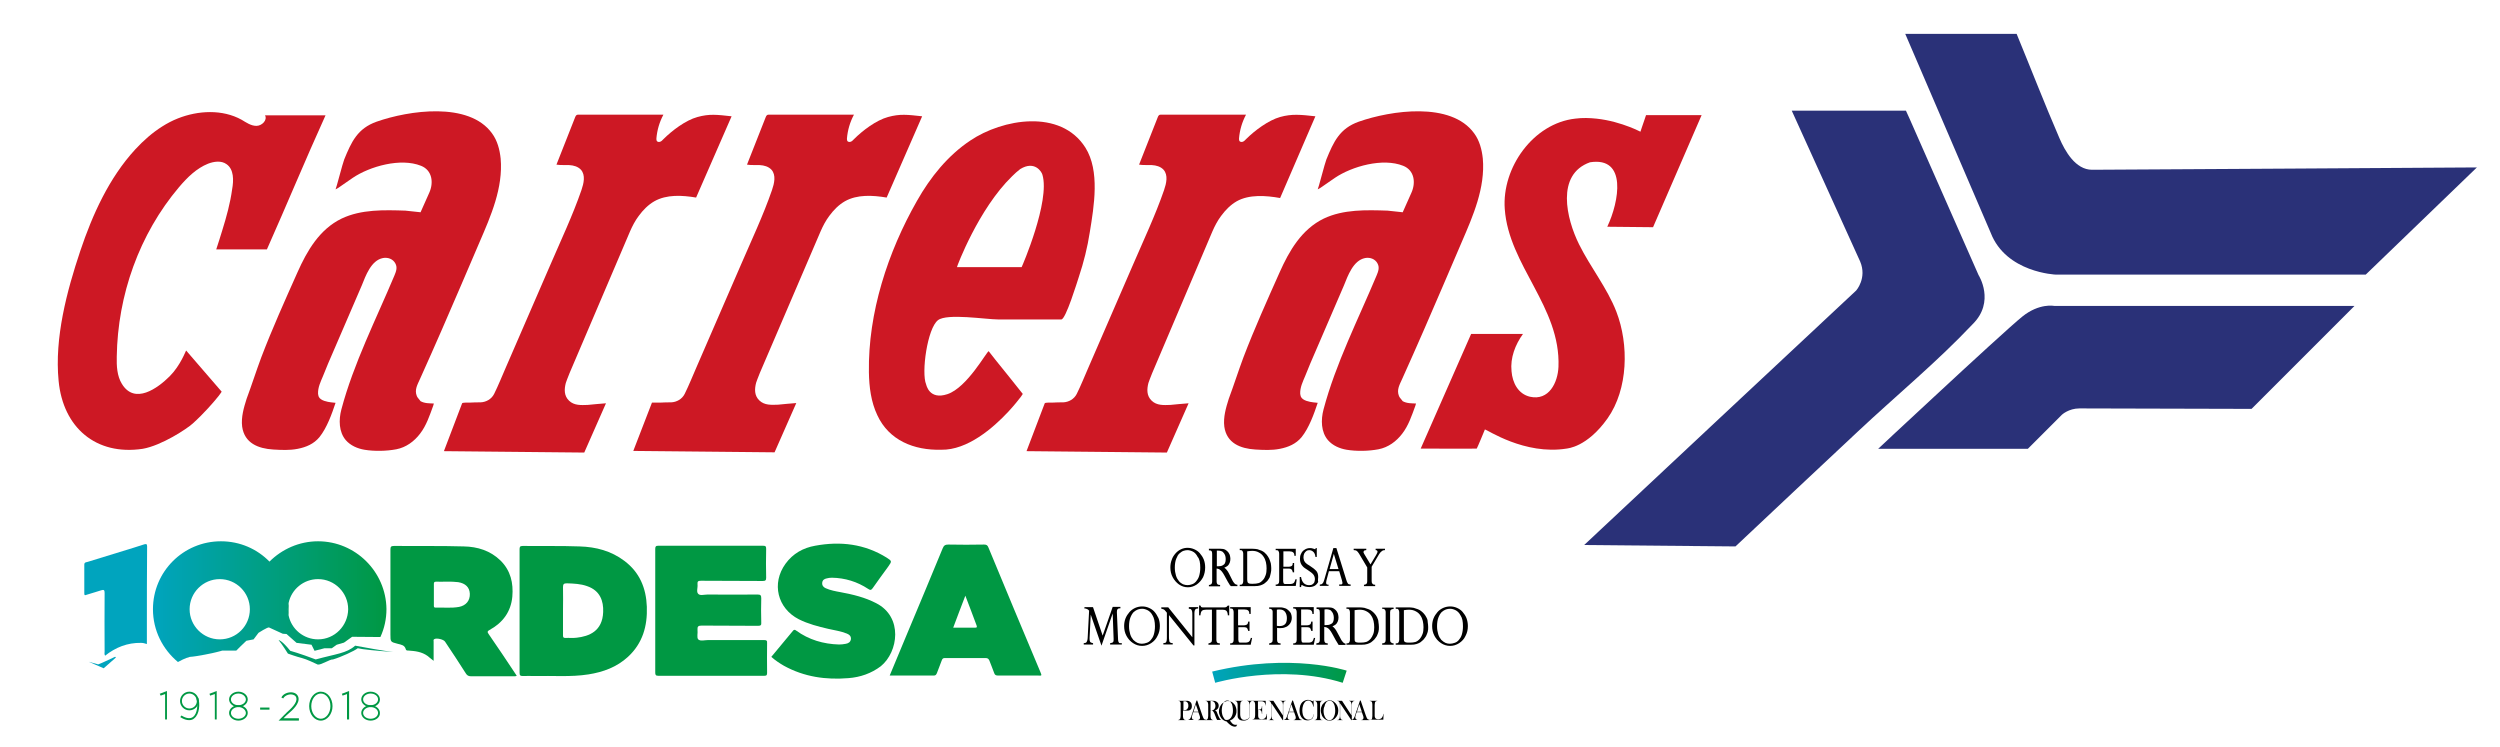 <?xml version="1.0" encoding="utf-8"?>
<!-- Generator: Adobe Illustrator 22.0.1, SVG Export Plug-In . SVG Version: 6.00 Build 0)  -->
<svg version="1.1" id="Capa_1" xmlns="http://www.w3.org/2000/svg" xmlns:xlink="http://www.w3.org/1999/xlink" x="0px" y="0px"
	 viewBox="0 0 1070.6 320" style="enable-background:new 0 0 1070.6 320;" xml:space="preserve">
<style type="text/css">
	.st0{fill:none;}
	.st1{fill:#2A3178;}
	.st2{fill:#CD1824;}
	.st3{fill:#009843;}
	.st4{fill:#00A4BE;}
	.st5{fill:url(#SVGID_1_);}
	.st6{fill:#009B67;}
	.st7{fill:url(#SVGID_2_);}
	.st8{opacity:0.39;}
</style>
<g id="Capa_1_1_">
	<g>
		<path class="st0" d="M367.9,54.2v-3.5h-3.3c-0.3,0.6-0.6,1.7-1.1,3.5H367.9z"/>
		<path class="st0" d="M373.4,54.2c4-1.7,9-2.8,13.1-3.5h-18.6v3.5H373.4z"/>
		<path class="st0" d="M152.2,158.9l4.1-10.9l9.3-21.4c0,0,2.8-7,4.3-11c1.5-3.9-5.7-9.1-10.9-1.4c-1.6,2.4-3.9,7.9-3.9,7.9
			l-14.4,33.4l-2.2,5.4l-1.7,4.2c0,0-0.7,2.9-0.2,4.4h11.8l1.5-4.7L152.2,158.9z"/>
		<path class="st0" d="M213.3,169.6H210v2.3C211.3,171.5,212.4,170.7,213.3,169.6z"/>
		<path class="st0" d="M210,54.2v-3.5h-8.1c2.6,0.8,4.7,2,6.4,3.5H210z"/>
		<path class="st0" d="M557,170.2c1.1,1.1,3.5,1.4,3.5,1.4l0.3,0.1v-2.1h-4.1C556.8,169.8,556.9,170,557,170.2z"/>
		<path class="st0" d="M368.6,56.9c1.3-1.1,3-2,4.8-2.7H368v3.3C368.2,57.3,368.4,57.1,368.6,56.9z"/>
		<path class="st0" d="M541,54.2c4-1.7,9-2.8,13.2-3.5h-21.9c-0.3,0.6-0.6,1.7-1.1,3.5H541z"/>
		<path class="st0" d="M367.9,57.5v-3.3h-4.4c-0.1,0.4-0.2,0.8-0.3,1.2C360.7,64.9,365.6,59.8,367.9,57.5z"/>
		<path class="st0" d="M558.6,160.9l-1.7,4.2c0,0-0.7,2.9-0.2,4.4h4.1v-13.9L558.6,160.9z"/>
		<path class="st0" d="M536.2,56.9c1.3-1.1,2.9-2,4.8-2.7h-9.8c-0.1,0.4-0.2,0.8-0.3,1.2C528.1,65.9,534.3,58.5,536.2,56.9z"/>
		<path class="st0" d="M572.4,158.8l4.1-10.9l9.3-21.4c0,0,2.8-7.1,4.3-11s-5.7-9.1-10.9-1.4c-1.6,2.4-3.9,7.9-3.9,7.9l-14.4,33.4
			v0.1v13.9h7.7l1.6-4.8L572.4,158.8z"/>
		<path class="st0" d="M703,54.2c0.4-1.1,0.9-2.5,1.2-3.5h-20.7c5.7,0.6,10.7,2.2,14.1,3.5H703z"/>
		<path class="st0" d="M108.2,50.7h-5.5c2.1,1.1,3.7,2.3,5.5,3V50.7z"/>
		<path class="st0" d="M109,54.1c0.8,0.1,2.3,0.4,3.6-1c0.1-0.1,0.5-1.3,0.8-2.3h-5.2v3C108.5,53.9,108.8,54,109,54.1z"/>
		<path class="st0" d="M703,54.2h-5.4c2.9,1.1,4.7,2.1,4.8,2.1C702.4,56.2,702.6,55.3,703,54.2z"/>
		<path class="st0" d="M660.4,169.6h-5.7C656.3,170,658.3,170.2,660.4,169.6z"/>
		<path class="st0" d="M210,55.9v-1.7h-1.7C208.9,54.7,209.5,55.3,210,55.9z"/>
		<polygon class="st0" points="560.8,56.4 557.9,64 560.8,64 		"/>
		<g>
			<path class="st1" d="M817.7,50.7l-1.5-3.3h-48.9l29.3,64.6c3,7.1-1.7,12.4-1.7,12.4c-38.8,36.3-77.7,72.6-116.5,109l64.8,0.6
				c17.5-16.4,34.9-32.9,52.4-49.2c16.3-15.3,33.7-29.6,49.1-45.9c9.9-9.7,2.6-21.1,2.6-21.1L817.7,50.7z"/>
			<path class="st1" d="M815.9,14.5h47.7c6.1,14.8,11.9,29.8,18.3,44.6c2.4,5.6,6.9,13.6,14,13.6c7.6,0,164.8-1,164.8-1l-47.6,45.9
				H880.4c0,0-21.3-0.8-27.9-17.9L815.9,14.5z"/>
			<path class="st1" d="M866,135.6c-4,3.2-21.9,19.6-37.4,34c-13,12-24.3,22.6-24.3,22.6h64.1l14.6-14.6c0,0,2.9-2.7,7.5-2.7
				c4.5,0,73.7,0.2,73.7,0.2l5.5-5.5l38.6-38.6H879.7C879.7,131,873.3,129.7,866,135.6z"/>
		</g>
		<g>
			<path class="st2" d="M178.9,170.3c-0.1-0.2-0.3-0.4-0.4-0.7c-1.1-2.7,0.3-4.9,1.4-7.4c3.2-7.1,6.3-14.1,9.4-21.2
				c5.4-12.4,10.8-25,16.1-37.4c4.8-11.1,10.1-23.2,9-35.7c-0.4-3.8-1.4-7.7-3.7-10.8c-9.9-13.7-35.7-9.8-49.4-5
				c-8.2,2.9-10.8,8.6-13.9,16.2c-0.6,1.4-3.5,12.7-3.7,12.8c1.9-1,0.8-0.5,7.3-4.9c7.4-5,20.6-8.7,29.3-5.2
				c4.8,1.9,5.5,7.2,3.5,11.6l-3.7,8.3l-6.5-0.7c-9.1-0.3-18.9-0.6-27.3,3.4c-9.5,4.6-14.8,13.8-18.9,23
				c-5.4,12.1-10.8,24.1-15.5,36.4c-2.2,5.9-4.1,11.9-6.3,17.8c-1.2,3.8-2.4,7.9-1.9,11.9c1,7.1,6.9,9.4,13.3,9.8
				c3.5,0.2,7,0.4,10.5-0.3c3.6-0.7,6.9-2.1,9.3-5c3.2-4,5.3-9.9,6.9-14.7l-1.9-0.2c-1.6-0.2-4.5-0.7-5.3-2.4
				c-0.2-0.4-0.2-0.9-0.3-1.3c-0.1-2.7,1.1-5.1,2.1-7.5l2.2-5.4l14.4-33.4c1.7-4.2,4-10.8,9.1-11.8c2.1-0.4,4.3,0.4,5.3,2.3
				c1,1.8,0.3,3.5-0.4,5.2c-7.8,18.6-17.5,37.7-22.7,57.3c-1.2,4.5-1.1,9.7,1.9,13.2c2,2.3,5,3.6,8,4.1c4.2,0.7,9.4,0.6,13.6-0.2
				c4.2-0.8,7.7-3.4,10.2-6.7c2.7-3.5,4.1-7.8,5.6-11.9c0-0.1,0.3-1,0.3-1c-1.9-0.1-3.9,0-5.7-1
				C179.8,171.3,179.3,170.9,178.9,170.3z"/>
			<path class="st2" d="M599.5,170.3c-0.1-0.2-0.3-0.4-0.4-0.7c-1.1-2.7,0.3-4.9,1.4-7.4c3.2-7.1,6.3-14.1,9.4-21.2
				c5.4-12.4,10.8-25,16.1-37.4c4.8-11.1,10.1-23.2,9-35.7c-0.4-3.8-1.4-7.7-3.7-10.8c-9.9-13.7-35.7-9.8-49.4-5
				c-8.2,2.9-10.8,8.6-13.9,16.2c-0.6,1.4-3.5,12.7-3.7,12.8c1.9-1,0.8-0.5,7.3-4.9c7.4-5,20.6-8.7,29.3-5.2
				c4.8,1.9,5.5,7.2,3.5,11.6l-3.7,8.3l-6.5-0.7c-9.1-0.3-18.9-0.6-27.3,3.4c-9.5,4.6-14.8,13.8-18.9,23
				c-5.4,12.1-10.8,24.1-15.5,36.4c-2.2,5.9-4.1,11.9-6.3,17.8c-1.2,3.8-2.4,7.9-1.9,11.9c1,7.1,6.9,9.4,13.3,9.8
				c3.5,0.2,7,0.4,10.5-0.3c3.6-0.7,6.9-2.1,9.3-5c3.2-4,5.3-9.9,6.9-14.7l-1.9-0.2c-1.6-0.2-4.5-0.7-5.3-2.4
				c-0.2-0.4-0.2-0.9-0.3-1.3c-0.1-2.7,1.1-5.1,2.1-7.5l2.2-5.4l14.4-33.4c1.7-4.2,4-10.8,9.1-11.8c2.1-0.4,4.3,0.4,5.3,2.3
				c1,1.8,0.3,3.5-0.4,5.2c-7.8,18.6-17.5,37.7-22.7,57.3c-1.2,4.5-1.1,9.7,1.9,13.2c2,2.3,5,3.6,8,4.1c4.2,0.7,9.4,0.6,13.6-0.2
				c4.2-0.8,7.7-3.4,10.2-6.7c2.7-3.5,4.1-7.8,5.6-11.9c0-0.1,0.3-1,0.3-1c-1.9-0.1-3.9,0-5.7-1
				C600.4,171.3,599.9,170.9,599.5,170.3z"/>
			<path class="st2" d="M95.2,98.6c-0.8,2.7-1.7,5.4-2.6,8.2c7.4,0,14.2,0,21.7,0c8.6-19.3,16.3-38,25.1-57.4c-7.8,0-18.1,0-25.9,0
				c1.1,2-1.3,4.5-3.7,4.5c-2.3,0-4.3-1.4-6.3-2.6c-8.3-4.6-18.7-4-27.3-0.6c-2.3,0.9-4.6,2.1-6.8,3.5c-4.1,2.6-7.9,5.9-11.5,9.8
				c-11.2,12.2-18.3,27.9-23.5,43.4c-5.8,17.3-11.1,37.3-9.3,55.7c1.9,20,16,32.1,36,29.1c8.1-1.4,19-8.6,21.4-10.8
				c5-4.5,9.1-9.3,11.1-11.8c0.9-1.2,1.4-1.9,1.3-1.9c-0.2-0.2-15-17.4-15.2-17.6c-0.1,0-2.4,6.4-7,11c-5.2,5.2-15,12.3-20.5,3.3
				c-2.1-3.4-2.3-7.7-2.2-11.7c0.4-26.3,9.6-52.4,26.7-72.6c3.5-4.1,7.4-8,12.4-10c2.6-1,5.7-1.4,7.9,0.2c3.2,2.2,3.1,6.9,2.4,10.8
				C98.6,87,97,92.8,95.2,98.6z"/>
			<path class="st2" d="M423.4,150.4c-0.8,0-9.2,15.6-17.7,18.4c-7.8,2.6-9-4-9.1-4.2c-2.1-4.9,0.5-24,5.1-27.5
				c3.9-3,20.6-0.3,25.7-0.3c9,0,18.1,0,27.1,0c1.9,0,6.8-16.1,7.5-18.2c2.1-6.3,3.7-12.7,4.7-19.2c1.8-11.1,4.4-26.2-1.9-36.2
				c-10.6-16.7-35.5-12.3-49.3-3c-9.6,6.4-17.1,15.7-22.8,25.8c-12.5,21.9-21,48-20.6,73.4c0.1,6.3,0.9,12.7,3.6,18.4
				c5,10.8,15.7,15.1,27.4,14.8c11.2,0.2,22.2-9.3,28.8-16.4c2.5-2.7,4.3-5,5.3-6.3c0.5-0.7,0.8-1.2,0.8-1.2
				c-0.1-0.1-2.8-3.5-5.9-7.4C428.1,156.4,423.5,150.6,423.4,150.4z M437.5,114.4c-0.2,0-2.1,0-4.7,0c-7.6,0-21.8,0-23,0
				c0-0.3,9.2-24.9,23.6-38.9c1.1-1.1,2.3-2.2,3.5-3.1c6.2-3.8,9.2,1.2,9.5,2.4C449.8,86.1,437.7,114.1,437.5,114.4z"/>
			<path class="st2" d="M269.8,99.1c1-2.3,2.2-4.6,3.7-6.6c1.9-2.6,4.1-4.8,6.7-6.3c5.3-3,11.9-2.6,17.9-1.6l15.2-34.8
				c-6.3-0.7-9.5-1.1-14.6,0.3s-10.9,5.8-14.6,9.5c-0.4,0.4-0.8,0.9-1.4,1.1c-0.5,0.2-1.3,0.1-1.5-0.5c-0.1-0.3-0.1-0.6-0.1-0.9
				c0.3-3.6,1.3-7,3-10.2c-12.1,0-24.2,0-36.3,0c-0.3,0-0.7,0-0.9,0.2c-0.3,0.2-0.5,0.6-0.6,0.9c-2.7,6.8-5.3,13.5-8,20.3
				c1.8,0.3,3.7,0.1,5.5,0.2c1.8,0.1,3.7,0.6,5,2c2,2.3,1.2,5.8,0.2,8.7c-3.8,11-8.8,21.5-13.4,32.2c-6.2,14.4-12.1,27.8-19,43.8
				c-1.4,3.2-3.3,7.9-5,11.3c-1.1,2.2-3.4,3.5-5.8,3.6c-0.9,0-3.4,0-4.4,0.1c-0.4,0-3.3-0.1-3.5,0.3l-7.8,20.5l20,0.2l40.1,0.4
				l9.3-21.1c-3.2,0.2-5.3,0.5-7.8,0.7c-2.9,0.1-5.8,0.3-8-1.8c-2.2-2.1-2.1-4.9-1.4-7.6c0.2-0.7,0.7-1.9,1.6-4.2L269.8,99.1z"/>
			<path class="st2" d="M351.4,99.1c1-2.3,2.2-4.6,3.7-6.6c1.9-2.6,4.1-4.8,6.7-6.3c5.3-3,11.9-2.6,17.9-1.6l15.2-34.8
				c-6.3-0.7-9.5-1.1-14.6,0.3s-10.9,5.8-14.6,9.5c-0.4,0.4-0.8,0.9-1.4,1.1c-0.5,0.2-1.3,0.1-1.5-0.5c-0.1-0.3-0.1-0.6-0.1-0.9
				c0.3-3.6,1.3-7,3-10.2c-12.1,0-24.2,0-36.3,0c-0.3,0-0.7,0-0.9,0.2c-0.3,0.2-0.5,0.6-0.6,0.9c-2.7,6.8-5.3,13.5-8,20.3
				c1.8,0.3,3.7,0.1,5.5,0.2s3.7,0.6,5,2c2,2.3,1.2,5.8,0.2,8.7c-3.8,11-8.8,21.5-13.4,32.2c-6.2,14.4-12.1,27.8-19,43.8
				c-1.4,3.2-3.3,7.9-5,11.3c-1.1,2.2-3.4,3.5-5.8,3.6c-0.9,0-3.4,0-4.4,0.1c-0.4,0-3.2,0-3.8,0l-8,20.7l20.4,0.2l40.1,0.4l9.3-21.1
				c-3.2,0.2-5.3,0.5-7.8,0.7c-2.9,0.1-5.8,0.3-8-1.8c-2.2-2.1-2.1-4.9-1.4-7.6c0.2-0.7,0.7-1.9,1.6-4.2L351.4,99.1z"/>
			<path class="st2" d="M519.2,99.1c1-2.3,2.2-4.6,3.7-6.6c1.9-2.6,4.1-4.8,6.7-6.3c5.3-3,12.5-2.5,18.6-1.4l15.1-35
				c-6.3-0.7-10.1-1.1-15.1,0.3c-5,1.4-10.9,5.8-14.6,9.5c-0.4,0.4-0.8,0.9-1.4,1.1c-0.5,0.2-1.3,0.1-1.5-0.5
				c-0.1-0.3-0.1-0.6-0.1-0.9c0.3-3.6,1.3-7,3-10.2c-12.1,0-24.2,0-36.3,0c-0.3,0-0.7,0-0.9,0.2c-0.3,0.2-0.5,0.6-0.6,0.9
				c-2.7,6.8-5.3,13.5-8,20.3c1.8,0.3,3.7,0.1,5.5,0.2s3.7,0.6,5,2c2,2.3,1.2,5.8,0.2,8.7c-3.8,11-8.8,21.5-13.4,32.2
				c-6.2,14.4-12.1,27.8-19,43.8c-1.4,3.2-3.3,7.9-5,11.3c-1.1,2.2-3.4,3.5-5.8,3.6c-0.9,0-3.4,0-4.4,0.1c-0.4,0-3.3-0.1-3.5,0.3
				l-7.8,20.5l20,0.2l40.1,0.4l9.3-21.1c-3.2,0.2-5.3,0.5-7.8,0.7c-2.9,0.1-5.8,0.3-8-1.8c-2.2-2.1-2.1-4.9-1.4-7.6
				c0.2-0.7,0.7-1.9,1.6-4.2L519.2,99.1z"/>
			<path class="st2" d="M728.7,49.3l-20.8,48c-7.4,0-12.2-0.2-19.6-0.2c5.1-10.8,8.6-30.1-7.4-27.6c-14.7,5.2-10.1,24.2-4.7,35.1
				c4.9,9.9,12,18.6,16,28.9c5.4,14,5.1,33.1-3.8,45.7c-8.8,12.4-17.2,12.8-17.5,12.9c-18,2.9-34.2-8.2-35-8.2
				c-0.1,0.3-3.3,8-3.5,8.2c-0.1,0.1-22.8,0-24,0L630,143c1.6,0,21,0,22.2,0c-3.3,4.6-5.5,10.2-4.9,16c0.4,4.9,2.8,9.7,7.9,10.9
				c8.1,1.8,11.9-6,12.2-12.8c1-25.7-21.3-43.4-23-67.6c-1.3-17.7,12.2-36.7,30.2-38.7c3.1-0.4,6.1-0.3,9,0
				c5.7,0.6,10.7,2.2,14.1,3.5c2.9,1.1,4.7,2.1,4.8,2.1c0-0.1,0.3-1,0.7-2.1s0.9-2.5,1.2-3.5c0.3-0.8,0.5-1.4,0.5-1.5
				c0.8,0,23,0,24.2,0"/>
		</g>
	</g>
	<g>
		<path class="st3" d="M267.4,240.2c-5.7-4.3-12.2-6-19.2-6.2c-8.1-0.3-16.3-0.1-24.4-0.2c-1.2,0-1.3,0.5-1.3,1.5
			c0,8.8,0,17.5,0,26.3s0,17.6,0,26.5c0,1.1,0.3,1.4,1.4,1.4c1.7-0.1,3.3,0,5,0c7.7-0.2,15.5,0.5,23.1-0.7c6.3-1,12.1-3.1,16.9-7.5
			c6.3-5.8,8.4-13.2,8.1-21.5C276.7,251.8,273.9,245.1,267.4,240.2z M258.3,262.1c-0.3,8.2-6,10.4-11.4,11c-1.6,0.2-3.2,0-4.8,0.1
			c-0.9,0-1-0.4-1-1.1c0-3.5,0-7.1,0-10.6c0-3.4,0.1-6.7,0-10.1c0-1.3,0.4-1.6,1.7-1.6c2.9,0.1,5.8,0.2,8.6,1.2
			C257,252.9,258.5,257.4,258.3,262.1z"/>
		<path class="st3" d="M327.2,274.1c-8,0-16,0-24,0c-1.4,0-3.3,0.6-4.2-0.3c-0.7-0.8-0.1-2.7-0.3-4.1c-0.1-1.4,0.3-1.8,1.8-1.8
			c8,0.1,16.1,0,24.1,0.1c1.2,0,1.5-0.3,1.4-1.5c-0.1-3.4-0.1-6.8,0-10.3c0-1.2-0.3-1.6-1.5-1.6c-7.2,0.1-14.3,0-21.5,0
			c-1.4,0-3.2,0.6-4-0.3c-0.9-0.9-0.1-2.7-0.3-4.1c-0.1-1.3,0.3-1.5,1.6-1.5c8.8,0.1,17.5,0,26.3,0.1c1.2,0,1.5-0.3,1.5-1.4
			c-0.1-4.1-0.1-8.2,0-12.3c0-1.1-0.2-1.4-1.4-1.4c-14.9,0-29.9,0-44.8,0c-1.1,0-1.3,0.4-1.3,1.4c0,8.8,0,17.5,0,26.3s0,17.6,0,26.5
			c0,1,0.1,1.5,1.3,1.5c15.1,0,30.3,0,45.4,0c1.1,0,1.2-0.4,1.2-1.4c0-4.2-0.1-8.4,0-12.6C328.6,274.3,328.2,274.1,327.2,274.1z"/>
		<path class="st3" d="M209.3,271.6c-0.6-0.8-0.7-1.3,0.3-1.8c5.7-3.1,9.2-7.8,9.8-14.3c0.5-5.8-0.7-11.1-5-15.4
			c-4.4-4.3-9.9-6-15.8-6.1c-10-0.3-19.9-0.1-29.9-0.2c-1.3,0-1.5,0.4-1.5,1.6c0,12.1,0,24.2,0,36.3c0,3.2,0,3.2,3.1,4
			c1.5,0.4,3,0.5,3.5,2.4c0.1,0.5,0.7,0.5,1.2,0.5c2.8,0.2,5.6,0.5,8.1,2.3c0.8,0.6,1.5,1.3,2.6,2.1c0-3,0-5.6,0-8.2
			c0-0.4-0.2-0.9,0.3-1.1c0.9-0.6,4,0.1,4.6,1.1c3,4.5,6,9,8.9,13.6c0.5,0.8,1.1,1.2,2.1,1.2c6,0,12,0,18.1,0c0.5,0,1,0.1,1.6-0.2
			c-0.3-0.4-0.5-0.8-0.8-1.2C216.8,282.6,213.1,277.1,209.3,271.6z M196.6,259.9c-3.3,0.6-6.7,0.2-10.1,0.3c-0.8,0-0.7-0.6-0.7-1.1
			c0-1.5,0-3,0-4.5s0-3,0-4.5c0-0.6,0.1-1,0.9-1c3.2,0.1,6.3-0.2,9.5,0.2c3.1,0.5,4.9,2.2,5,5C201.3,257.2,199.6,259.3,196.6,259.9z
			"/>
		<path class="st3" d="M375.2,258.3c-4.8-2.5-9.9-3.7-15.2-4.7c-2.2-0.4-4.4-0.8-6.4-1.7c-0.9-0.4-1.6-1.1-1.5-2.3
			c0.1-1.2,0.9-1.7,1.9-1.9c0.7-0.2,1.5-0.3,2.3-0.3c5.6,0.1,10.8,1.7,15.5,4.8c0.9,0.6,1.2,0.6,1.9-0.3c2.2-3.1,4.4-6.2,6.7-9.3
			c1.6-2.3,1.6-2.3-0.7-3.8c-9.5-5.9-19.8-7.1-30.6-5.1c-5.1,0.9-9.5,3.3-12.7,7.7c-6.1,8.4-3.5,19.1,5.7,23.8c4,2,8.3,3.1,12.6,4.1
			c2.7,0.6,5.4,1,7.9,2c1,0.4,1.9,1,1.8,2.4c-0.2,1.3-1.1,1.8-2.2,2c-1,0.2-2,0.3-2.9,0.3c-6.7-0.2-12.9-2-18.4-6
			c-0.5-0.4-0.9-0.4-1.3,0.1c-3.1,3.7-6.2,7.5-9.3,11.2c1.7,1.5,3.5,2.7,5.4,3.8c8.7,4.8,18,6.1,27.7,5.3c5-0.4,9.7-2,13.8-5.1
			C384.7,279.2,386.8,264.2,375.2,258.3z"/>
		<path class="st3" d="M445.5,287.7c-7.4-17.7-14.9-35.4-22.2-53.2c-0.4-1-0.8-1.3-1.9-1.3c-5.1,0.1-10.2,0.1-15.2,0
			c-1.3,0-2,0.3-2.5,1.6c-5,12.2-10.1,24.3-15.2,36.5c-2.5,5.9-5,11.9-7.5,18c6.5,0,12.7,0,18.9,0c0.8,0,1-0.4,1.3-1
			c0.7-1.8,1.4-3.6,2.1-5.5c0.3-0.8,0.6-1,1.4-1c5.8,0,11.6,0,17.4,0c0.9,0,1.3,0.4,1.6,1.1c0.6,1.7,1.4,3.4,2,5.2
			c0.3,1,0.8,1.2,1.8,1.2c5.7,0,11.4,0,17.1,0C446.2,289.4,446.2,289.4,445.5,287.7z M417.6,268.8c-3.1,0-6.1,0-9.4,0
			c1.7-4.6,3.4-9,5.2-13.7c1.7,4.5,3.3,8.6,4.8,12.7C418.4,268.4,418.5,268.8,417.6,268.8z"/>
		<g>
			<path class="st4" d="M61.8,233.1c-1.6,0.5-3.2,1-4.7,1.5c-6.5,2-13,4-19.5,6c-0.6,0.2-1.5,0.1-1.5,1.2c0,4.1,0,8.2,0,12.3
				c0,0.9,0.3,0.9,1,0.6c2.1-0.7,4.2-1.2,6.2-1.9c1.2-0.4,1.5-0.1,1.5,1.1c-0.1,8.4,0,16.7,0,25.1c0,0.5-0.2,1.1,0.2,1.8
				c4.5-3.6,9.6-5.6,15.4-5.5c0.8,0,1.6,0.2,2.5,0.5c0-2.6,0-5.1,0-7.6c0-11.4,0-22.8,0.1-34.2C63,232.9,62.6,232.9,61.8,233.1z"/>
			<path class="st4" d="M41.2,284.7c0.1-0.1,0.2-0.2,0.3-0.3C41.4,284.4,41.3,284.5,41.2,284.7z"/>
		</g>
		<g>
			<g>
				<ellipse class="st0" cx="94.1" cy="260.9" rx="12.9" ry="12.9"/>
				<path class="st0" d="M136.2,248c-6.2,0-11.4,4.4-12.6,10.2c0.1,0.9,0.1,1.8,0.1,2.7c0,0.9,0,1.8-0.1,2.7
					c1.2,5.8,6.4,10.2,12.6,10.2c7.1,0,12.9-5.8,12.9-12.9C149,253.8,143.3,248,136.2,248z"/>
				
					<linearGradient id="SVGID_1_" gradientUnits="userSpaceOnUse" x1="65.5" y1="10.24" x2="165.344" y2="10.24" gradientTransform="matrix(1 0 0 -1 0 267.89)">
					<stop  offset="0" style="stop-color:#00A4BE"/>
					<stop  offset="1" style="stop-color:#009843"/>
				</linearGradient>
				<path class="st5" d="M136.2,231.8c-8.1,0-15.5,3.4-20.8,8.7c-5.3-5.4-12.6-8.7-20.8-8.7c-16.1,0-29.1,13-29.1,29.1
					c0,9.1,4.2,17.2,10.7,22.6c0.7-0.4,3.1-1.7,5.1-2.2c2.6-0.1,10.3-1.7,11.3-2c1-0.2,2.6-0.7,2.6-0.7h6l1.7-1.7l2.6-2.5l3.1-0.6
					l2.1-2.8c0,0,3.9-2.5,4.5-2.3c0.5,0.2,5.9,2.7,5.9,2.7l1.6,0.1l4.3,3.8l6.4,0.8l1.3,2.6l4.3-1.1h3.1l2.1-1.5l3.1-0.9l3.5-2.5
					l12.1,0.1c1.7-3.7,2.6-7.7,2.6-12C165.3,244.8,152.2,231.8,136.2,231.8z M94.1,273.8c-7.1,0-12.9-5.8-12.9-12.9S87,248,94.1,248
					s12.9,5.8,12.9,12.9S101.3,273.8,94.1,273.8z M136.2,273.8c-6.2,0-11.4-4.4-12.6-10.2c-0.2-0.9-0.3-1.8-0.3-2.7
					c0-0.9,0.1-1.8,0.3-2.7c1.2-5.8,6.4-10.2,12.6-10.2c7.1,0,12.9,5.8,12.9,12.9C149,268,143.3,273.8,136.2,273.8z"/>
				<path class="st6" d="M123.5,258.2c-0.2,0.9-0.3,1.8-0.3,2.7c0,0.9,0.1,1.8,0.3,2.7c0.1-0.9,0.1-1.8,0.1-2.7
					C123.7,260,123.6,259.1,123.5,258.2z"/>
			</g>
			<path class="st6" d="M119.3,274.1c0,0,1.3,0,5,4.6c3.3,0.9,9.7,3.2,10.9,3.7c8.7-2.4,13.2-2.6,16.9-5.9
				c5.1,0.9,11.7,2.2,16.3,2.7c-7.1-0.5-13.3-1.1-15.2-1.6c-1.3,1.1-7.2,3.8-10.6,4.8c-1.2-0.2-5,2.4-6.5,2.2
				c-1.1-0.5-4.8-2.3-6.8-2.8c-2.1-0.5-6-1.9-6-1.9S120.9,276,119.3,274.1z"/>
		</g>
		<path class="st4" d="M38,283.4l4,1.1h0.1c0.3-0.1,1.7-0.6,7.1-3.2c0.3-0.1,0.5,0.2,0.3,0.4c-2.7,2.4-4.6,4-5,4.4
			c-0.1,0.1-0.2,0.1-0.3,0L38,283.4z"/>
	</g>
	<g>
		<polygon class="st3" points="71.5,308.1 70.7,308.1 70.7,297.2 68.8,297.9 68.4,297.1 71.5,295.9 		"/>
	</g>
	<g>
		<polygon class="st3" points="92.8,308.1 92,308.1 92,297.2 90,297.9 89.7,297.1 92.8,295.9 		"/>
	</g>
	<g>
		<polygon class="st3" points="149.5,308.1 148.6,308.1 148.6,297.2 146.7,297.9 146.4,297.1 149.5,295.9 		"/>
	</g>
	
		<linearGradient id="SVGID_2_" gradientUnits="userSpaceOnUse" x1="519.1" y1="-20.235" x2="576.7" y2="-20.235" gradientTransform="matrix(1 0 0 -1 0 267.89)">
		<stop  offset="0" style="stop-color:#00A4BE"/>
		<stop  offset="1" style="stop-color:#009843"/>
	</linearGradient>
	<path class="st7" d="M519.1,287.6l1.3,4.8c0,0,28.2-8.3,54.6,0c1.7-5.2,1.7-5.2,1.7-5.2S553,279.4,519.1,287.6z"/>
	<path class="st2" d="M84.7,300.2"/>
	<g>
		<path class="st3" d="M81.1,304.2c-2.2,0-4-1.8-4-4s1.8-4,4-4s4,1.8,4,4C85.1,302.4,83.3,304.2,81.1,304.2z M81.1,297
			c-1.7,0-3.2,1.4-3.2,3.2c0,1.7,1.4,3.2,3.2,3.2s3.2-1.4,3.2-3.2C84.2,298.4,82.8,297,81.1,297z"/>
	</g>
	<g>
		<path class="st3" d="M102.1,302.8c-2.2,0-4-1.5-4-3.3s1.8-3.3,4-3.3s4,1.5,4,3.3S104.3,302.8,102.1,302.8z M102.1,297
			c-1.7,0-3.2,1.1-3.2,2.5s1.4,2.5,3.2,2.5c1.7,0,3.2-1.1,3.2-2.5C105.2,298.1,103.8,297,102.1,297z"/>
	</g>
	<g>
		<path class="st3" d="M102.1,308.6c-2.2,0-4-1.5-4-3.3s1.8-3.3,4-3.3s4,1.5,4,3.3S104.3,308.6,102.1,308.6z M102.1,302.8
			c-1.7,0-3.2,1.1-3.2,2.5s1.4,2.5,3.2,2.5c1.7,0,3.2-1.1,3.2-2.5C105.2,303.9,103.8,302.8,102.1,302.8z"/>
	</g>
	<g>
		<path class="st3" d="M158.7,302.8c-2.2,0-4-1.5-4-3.3s1.8-3.3,4-3.3s4,1.5,4,3.3C162.8,301.3,161,302.8,158.7,302.8z M158.7,297
			c-1.7,0-3.2,1.1-3.2,2.5s1.4,2.5,3.2,2.5s3.2-1.1,3.2-2.5S160.5,297,158.7,297z"/>
	</g>
	<g>
		<path class="st3" d="M158.7,308.6c-2.2,0-4-1.5-4-3.3s1.8-3.3,4-3.3s4,1.5,4,3.3C162.8,307.1,161,308.6,158.7,308.6z M158.7,302.8
			c-1.7,0-3.2,1.1-3.2,2.5s1.4,2.5,3.2,2.5s3.2-1.1,3.2-2.5S160.5,302.8,158.7,302.8z"/>
	</g>
	<g>
		<path class="st3" d="M137.4,308.6c-2.8,0-5-2.8-5-6.2c0-3.4,2.2-6.2,5-6.2s5,2.8,5,6.2C142.4,305.8,140.1,308.6,137.4,308.6z
			 M137.4,297c-2.3,0-4.1,2.4-4.1,5.4s1.9,5.4,4.1,5.4s4.1-2.4,4.1-5.4S139.7,297,137.4,297z"/>
	</g>
	<g>
		<path class="st3" d="M128,308.6h-8.7l2.6-2.6c0.2-0.2,0.6-0.5,0.9-0.9c1.7-1.5,4.6-4.1,4.1-6.2c-0.2-1.1-1.3-1.4-1.9-1.5
			c-1.5-0.2-3.2,0.6-3.7,1.7l-0.8-0.4c0.7-1.6,2.9-2.4,4.6-2.2c1.5,0.2,2.4,1,2.7,2.2c0.6,2.6-2.5,5.4-4.4,7
			c-0.4,0.3-0.7,0.6-0.9,0.8l-1.1,1.1h6.6L128,308.6L128,308.6z"/>
	</g>
	<g>
		<path class="st3" d="M81,308.4c-1,0-2.2-0.3-3.8-1.3l0.5-0.7c2.1,1.3,3.8,1.5,5,0.6c1.8-1.4,2.2-5.3,1.4-7.9l0.8-0.3
			c0.8,2.6,0.6,7-1.7,8.8C82.7,308.1,82,308.4,81,308.4z"/>
	</g>
	<g>
		<rect x="111.4" y="303" class="st3" width="4" height="0.9"/>
	</g>
	<g>
		<g>
			<path d="M506.6,304.3v2.2c0,0.4,0,0.7,0.1,0.9c0,0.2,0.1,0.4,0.2,0.5c0.1,0.1,0.2,0.2,0.3,0.3c0.1,0.1,0.3,0.1,0.5,0.1v0.1h-3.2
				v-0.1c0.2,0,0.4,0,0.5-0.1s0.2-0.1,0.3-0.3c0.1-0.1,0.2-0.3,0.2-0.5s0.1-0.5,0.1-0.9V302c0-0.3,0-0.6,0-0.8
				c0-0.2-0.1-0.3-0.1-0.5c-0.1-0.2-0.2-0.3-0.3-0.4s-0.3-0.1-0.5-0.1l0,0v-0.1h3.1c0.5,0,0.9,0,1.2,0.1s0.5,0.2,0.7,0.4
				c0.5,0.4,0.7,1,0.7,1.8c0,0.7-0.2,1.3-0.7,1.6c-0.3,0.2-0.6,0.3-0.9,0.3c-0.1,0-0.4,0-0.8,0H506.6z M506.6,304.1h0.5
				c0.3,0,0.6,0,0.8-0.1s0.3-0.2,0.5-0.3c0.3-0.4,0.5-0.8,0.5-1.4c0-0.3,0-0.6-0.1-0.9s-0.2-0.5-0.4-0.7s-0.5-0.3-0.7-0.4
				c-0.1,0-0.3,0-0.5,0h-0.4v3.8H506.6z"/>
			<path d="M516.3,308.4H513v-0.1c0.3,0,0.5-0.1,0.6-0.2c0.2-0.2,0.3-0.4,0.3-0.7c0-0.2,0-0.4-0.1-0.7l-0.1-0.3l-0.5-1.4H511
				l-0.3,0.8l-0.1,0.4c-0.2,0.4-0.2,0.8-0.2,1.1c0,0.2,0,0.3,0.1,0.4s0.1,0.2,0.2,0.3c0.1,0.1,0.3,0.2,0.5,0.2v0.1h-2.3v-0.1
				c0.2,0,0.3-0.1,0.5-0.2c0.1-0.1,0.3-0.2,0.4-0.5c0.1-0.2,0.2-0.4,0.3-0.6c0.1-0.3,0.2-0.7,0.4-1.2l1.9-5.7h0.3l2.2,6.4
				c0.2,0.5,0.3,0.8,0.4,1c0.1,0.2,0.2,0.4,0.3,0.5s0.2,0.1,0.3,0.2c0.1,0,0.3,0.1,0.5,0.1v0.2H516.3z M513.2,304.8l-1.1-3.2l-1,3.2
				H513.2z"/>
			<path d="M518.4,304.3v2.2c0,0.4,0,0.7,0.1,0.9c0,0.2,0.1,0.4,0.2,0.5c0.1,0.1,0.2,0.2,0.3,0.3c0.1,0.1,0.3,0.1,0.5,0.1v0.1h-3.2
				v-0.1c0.2,0,0.4,0,0.5-0.1s0.2-0.1,0.3-0.3c0.1-0.1,0.2-0.3,0.2-0.5s0.1-0.5,0.1-0.9V302c0-0.4,0-0.7-0.1-0.9
				c0-0.2-0.1-0.4-0.2-0.5c-0.1-0.1-0.2-0.2-0.3-0.3c-0.1-0.1-0.3-0.1-0.5-0.1v-0.1h2.5c0.4,0,0.7,0,0.8,0c0.5,0,0.9,0.1,1.2,0.3
				c0.3,0.2,0.6,0.4,0.8,0.7c0.2,0.3,0.3,0.7,0.3,1.1c0,0.6-0.2,1.1-0.6,1.5c-0.1,0.1-0.3,0.2-0.4,0.3c-0.1,0.1-0.3,0.1-0.6,0.2
				c0.2,0.1,0.4,0.2,0.5,0.3c0.1,0.1,0.1,0.2,0.2,0.3c0.1,0.1,0.2,0.4,0.3,0.7c0.3,0.7,0.5,1.3,0.7,1.6c0.2,0.3,0.3,0.6,0.4,0.7
				c0.1,0.1,0.2,0.2,0.2,0.3c0.1,0,0.2,0.1,0.3,0.1v0.1h-1.7c-0.1-0.2-0.1-0.4-0.2-0.4l-0.4-1c-0.2-0.6-0.4-1.1-0.6-1.5
				c-0.2-0.4-0.4-0.7-0.6-0.9c-0.1-0.1-0.2-0.1-0.3-0.2c-0.1,0-0.2-0.1-0.4-0.1L518.4,304.3L518.4,304.3z M518.4,304.2h0.2
				c0.4,0,0.7,0,0.9-0.1s0.4-0.2,0.5-0.4c0.4-0.4,0.5-0.9,0.5-1.5c0-0.3-0.1-0.6-0.2-0.9c-0.1-0.3-0.2-0.5-0.4-0.7
				c-0.1-0.1-0.3-0.2-0.5-0.3s-0.5-0.1-0.8-0.1h-0.2V304.2z"/>
			<path d="M532.2,300.1v0.1c-0.2,0-0.4,0-0.5,0.1s-0.2,0.1-0.3,0.3c-0.1,0.1-0.2,0.3-0.2,0.5s-0.1,0.6-0.1,1v3.4c0,0.6,0,1,0.1,1.2
				c0,0.2,0.1,0.5,0.2,0.7c0.2,0.3,0.4,0.6,0.6,0.7c0.2,0.1,0.5,0.2,0.9,0.2s0.7-0.1,1-0.2s0.6-0.3,0.8-0.5c0.1-0.1,0.2-0.3,0.3-0.5
				s0.1-0.4,0.1-0.6s0-0.6,0-1.2V302c0-0.4,0-0.7-0.1-0.9c0-0.2-0.1-0.4-0.2-0.5c-0.1-0.1-0.2-0.2-0.3-0.3c-0.1-0.1-0.3-0.1-0.5-0.1
				v-0.1h2.3v0.1c-0.2,0-0.3,0-0.5,0.1c-0.1,0.1-0.2,0.1-0.3,0.3c-0.1,0.1-0.2,0.3-0.2,0.5s-0.1,0.5-0.1,0.9v3.8c0,0.6,0,1-0.1,1.3
				s-0.2,0.5-0.4,0.7c-0.5,0.5-1.2,0.8-2.1,0.8c-1,0-1.7-0.2-2.1-0.7c-0.3-0.3-0.5-0.7-0.5-1.2c0-0.2,0-0.5,0-1V302
				c0-0.4,0-0.7-0.1-0.9c0-0.2-0.1-0.4-0.2-0.5c-0.1-0.1-0.2-0.2-0.3-0.3c-0.1-0.1-0.3-0.1-0.5-0.1v-0.1H532.2z"/>
			<path d="M542,300.1l0.1,2H542c0-0.3-0.1-0.6-0.2-0.8c-0.1-0.2-0.2-0.4-0.4-0.6c-0.2-0.1-0.3-0.2-0.6-0.3
				c-0.2-0.1-0.5-0.1-0.9-0.1h-1.2v3.6h0.3c0.3,0,0.5,0,0.7-0.1c0.2,0,0.3-0.1,0.4-0.3c0.1-0.1,0.2-0.3,0.2-0.4
				c0-0.2,0.1-0.4,0.1-0.7h0.1v3.3h-0.1c0-0.3-0.1-0.6-0.1-0.8c-0.1-0.2-0.1-0.4-0.2-0.5c-0.1-0.1-0.2-0.2-0.4-0.3
				c-0.2-0.1-0.4-0.1-0.6-0.1h-0.3v1.4c0,0.6,0,1,0,1.2c0,0.3,0.1,0.5,0.1,0.6c0.1,0.3,0.3,0.5,0.5,0.6s0.5,0.2,0.9,0.2
				s0.7-0.1,1-0.2s0.5-0.3,0.7-0.6c0.1-0.2,0.2-0.4,0.3-0.6s0.1-0.5,0.2-0.9h0.1l-0.1,2.4h-6.1V308c0.2,0,0.4,0,0.5-0.1
				s0.2-0.1,0.3-0.3c0.1-0.1,0.2-0.3,0.2-0.5s0.1-0.5,0.1-0.9V302c0-0.4,0-0.7-0.1-0.9c0-0.2-0.1-0.4-0.2-0.5
				c-0.1-0.1-0.2-0.2-0.3-0.3c-0.1-0.1-0.3-0.1-0.5-0.1v-0.1H542z"/>
			<path d="M544.5,301.2v5.3c0,0.4,0,0.7,0.1,0.9c0,0.2,0.1,0.4,0.2,0.5c0.1,0.1,0.2,0.2,0.3,0.3c0.1,0.1,0.3,0.1,0.5,0.1v0.1h-2.3
				v-0.1c0.2,0,0.4,0,0.5-0.1s0.2-0.1,0.3-0.3c0.1-0.1,0.2-0.3,0.2-0.5s0.1-0.5,0.1-0.9V302c0-0.4,0-0.7-0.1-0.9
				c0-0.2-0.1-0.4-0.2-0.5c-0.1-0.1-0.2-0.2-0.3-0.3c-0.1-0.1-0.3-0.1-0.5-0.1v-0.1h2l4.1,6.3V302c0-0.4,0-0.7-0.1-0.9
				c0-0.2-0.1-0.4-0.2-0.5c-0.1-0.1-0.2-0.2-0.3-0.3c-0.1-0.1-0.3-0.1-0.5-0.1v-0.1h2.3v0.1c-0.3,0-0.6,0.1-0.8,0.4
				c-0.1,0.1-0.2,0.3-0.2,0.5s-0.1,0.5-0.1,0.9v6.4h-0.2L544.5,301.2z"/>
			<path d="M557.3,308.4H554v-0.1c0.3,0,0.5-0.1,0.6-0.2c0.2-0.2,0.3-0.4,0.3-0.7c0-0.2,0-0.4-0.1-0.7l-0.1-0.3l-0.5-1.4H552
				l-0.3,0.8l-0.1,0.4c-0.2,0.4-0.2,0.8-0.2,1.1c0,0.2,0,0.3,0.1,0.4s0.1,0.2,0.2,0.3c0.1,0.1,0.3,0.2,0.5,0.2v0.1h-2.3v-0.1
				c0.2,0,0.3-0.1,0.5-0.2c0.1-0.1,0.3-0.2,0.4-0.5c0.1-0.2,0.2-0.4,0.3-0.6c0.1-0.3,0.2-0.7,0.4-1.2l1.9-5.7h0.3l2.2,6.4
				c0.2,0.5,0.3,0.8,0.4,1c0.1,0.2,0.2,0.4,0.3,0.5s0.2,0.1,0.3,0.2c0.1,0,0.3,0.1,0.5,0.1v0.2H557.3z M554.1,304.8l-1.1-3.2l-1,3.2
				H554.1z"/>
			<path d="M562.5,300l0.1,2.7h-0.1c0-0.1-0.1-0.2-0.1-0.3c-0.1-0.4-0.2-0.7-0.3-0.9c-0.1-0.3-0.3-0.7-0.6-0.9
				c-0.2-0.2-0.4-0.4-0.6-0.5c-0.2-0.1-0.4-0.1-0.7-0.1c-0.4,0-0.7,0.1-1,0.3c-0.2,0.2-0.5,0.4-0.7,0.8c-0.2,0.3-0.4,0.7-0.5,1.1
				c-0.2,0.6-0.3,1.3-0.3,2c0,0.6,0.1,1.2,0.2,1.7c0.1,0.5,0.3,0.9,0.6,1.3c0.5,0.6,1.1,1,1.9,1c0.4,0,0.7-0.1,1-0.2
				c0.3-0.2,0.5-0.4,0.7-0.7c0.2-0.3,0.3-0.8,0.4-1.4h0.1c-0.1,0.6-0.2,1.1-0.4,1.5s-0.5,0.6-0.9,0.8c-0.4,0.2-0.8,0.3-1.3,0.3
				s-0.9-0.1-1.3-0.2c-0.7-0.3-1.2-0.8-1.6-1.5c-0.4-0.7-0.6-1.5-0.6-2.5c0-0.7,0.1-1.4,0.3-2.1c0.2-0.6,0.5-1.1,0.9-1.5
				c0.3-0.3,0.7-0.5,1.1-0.7c0.4-0.2,0.9-0.3,1.3-0.3c0.4,0,0.8,0.1,1.3,0.3l0.4,0.2c0.1,0,0.2,0.1,0.2,0.1c0.1,0,0.2,0,0.2-0.1
				c0,0,0.1-0.1,0.1-0.2L562.5,300L562.5,300z"/>
			<path d="M566.3,300.1v0.1c-0.2,0-0.4,0-0.5,0.1s-0.2,0.1-0.3,0.3c-0.1,0.2-0.2,0.4-0.2,0.7c0,0.2,0,0.5,0,0.7v4.5
				c0,0.3,0,0.6,0,0.8c0,0.2,0.1,0.4,0.1,0.5c0.1,0.2,0.2,0.3,0.3,0.4s0.3,0.1,0.6,0.1v0.1H563v-0.1c0.2,0,0.4,0,0.5-0.1
				s0.2-0.1,0.3-0.3c0.1-0.1,0.2-0.3,0.2-0.5s0.1-0.5,0.1-0.9V302c0-0.4,0-0.7-0.1-0.9c0-0.2-0.1-0.4-0.2-0.5
				c-0.1-0.1-0.2-0.2-0.3-0.3c-0.1-0.1-0.3-0.1-0.5-0.1v-0.1H566.3z"/>
			<path d="M565.6,304.3c0-0.7,0.1-1.3,0.4-1.9c0.2-0.6,0.6-1.1,1.1-1.5c0.3-0.3,0.7-0.6,1.1-0.7c0.4-0.2,0.8-0.3,1.2-0.3
				c0.5,0,1,0.1,1.5,0.4s0.9,0.7,1.3,1.2c0.6,0.8,0.9,1.7,0.9,2.8c0,0.5-0.1,1-0.2,1.5c-0.2,0.5-0.4,0.9-0.7,1.3
				c-0.4,0.5-0.8,0.9-1.3,1.1c-0.5,0.3-1,0.4-1.6,0.4c-0.5,0-1.1-0.1-1.5-0.4c-0.5-0.3-0.9-0.6-1.3-1.1c-0.3-0.4-0.5-0.8-0.6-1.3
				C565.7,305.3,565.6,304.8,565.6,304.3z M566.8,304.4c0,1.2,0.3,2.2,0.8,3c0.2,0.4,0.5,0.6,0.8,0.8c0.3,0.2,0.6,0.2,0.9,0.2
				c0.4,0,0.7-0.1,0.9-0.2c0.3-0.2,0.5-0.4,0.8-0.8c0.5-0.8,0.8-1.8,0.8-3c0-0.7-0.1-1.3-0.2-1.9s-0.4-1.1-0.6-1.5
				c-0.2-0.3-0.5-0.6-0.7-0.7c-0.3-0.2-0.6-0.2-0.9-0.2c-0.4,0-0.7,0.1-0.9,0.2c-0.3,0.1-0.5,0.4-0.7,0.7c-0.3,0.4-0.5,0.9-0.6,1.5
				C566.9,303.1,566.8,303.7,566.8,304.4z"/>
			<path d="M573.9,301.2v5.3c0,0.4,0,0.7,0.1,0.9c0,0.2,0.1,0.4,0.2,0.5c0.1,0.1,0.2,0.2,0.3,0.3c0.1,0.1,0.3,0.1,0.5,0.1v0.1h-2.3
				v-0.1c0.2,0,0.4,0,0.5-0.1s0.2-0.1,0.3-0.3c0.1-0.1,0.2-0.3,0.2-0.5s0.1-0.5,0.1-0.9V302c0-0.4,0-0.7-0.1-0.9
				c0-0.2-0.1-0.4-0.2-0.5c-0.1-0.1-0.2-0.2-0.3-0.3c-0.1-0.1-0.3-0.1-0.5-0.1v-0.1h2l4.1,6.3V302c0-0.4,0-0.7-0.1-0.9
				s-0.1-0.4-0.2-0.5c-0.1-0.1-0.2-0.2-0.3-0.3c-0.1-0.1-0.3-0.1-0.5-0.1v-0.1h2.3v0.1c-0.3,0-0.6,0.1-0.8,0.4
				c-0.1,0.1-0.2,0.3-0.2,0.5s-0.1,0.5-0.1,0.9v6.4h-0.2L573.9,301.2z"/>
			<path d="M586.4,308.4H583v-0.1c0.3,0,0.5-0.1,0.6-0.2c0.2-0.2,0.3-0.4,0.3-0.7c0-0.2,0-0.4-0.1-0.7l-0.1-0.3l-0.5-1.4H581
				l-0.3,0.8l-0.1,0.4c-0.2,0.4-0.2,0.8-0.2,1.1c0,0.2,0,0.3,0.1,0.4s0.1,0.2,0.2,0.3c0.1,0.1,0.3,0.2,0.5,0.2v0.1h-2.3v-0.1
				c0.2,0,0.3-0.1,0.5-0.2c0.1-0.1,0.3-0.2,0.4-0.5c0.1-0.2,0.2-0.4,0.3-0.6c0.1-0.3,0.2-0.7,0.4-1.2l1.9-5.7h0.3l2.2,6.4
				c0.2,0.5,0.3,0.8,0.4,1c0.1,0.2,0.2,0.4,0.3,0.5s0.2,0.1,0.3,0.2c0.1,0,0.3,0.1,0.5,0.1L586.4,308.4L586.4,308.4z M583.2,304.8
				l-1.1-3.2l-1,3.2H583.2z"/>
			<path d="M586.6,308.4v-0.1c0.3,0,0.6-0.1,0.8-0.3c0.1-0.1,0.2-0.3,0.2-0.5s0.1-0.5,0.1-0.9V302c0-0.4,0-0.7-0.1-1
				c0-0.2-0.1-0.4-0.2-0.5c-0.1-0.1-0.2-0.2-0.3-0.2s-0.3-0.1-0.5-0.1v-0.1h3.2v0.1c-0.2,0-0.3,0-0.5,0.1c-0.1,0-0.2,0.1-0.3,0.2
				s-0.2,0.3-0.2,0.5s-0.1,0.5-0.1,0.9v3.5c0,0.5,0,0.9,0,1.2c0,0.3,0.1,0.5,0.1,0.6c0.1,0.3,0.3,0.5,0.5,0.6s0.5,0.2,0.9,0.2
				s0.7-0.1,1-0.2s0.5-0.3,0.7-0.6c0.1-0.2,0.2-0.4,0.3-0.6s0.1-0.5,0.2-0.9h0.1l-0.1,2.5h-5.8V308.4z"/>
		</g>
		<path d="M529.8,310.4c-0.3-0.1-0.5,0-0.8,0c-0.8,0-1.4-0.6-1.8-1.2c-0.1-0.1-0.5-0.6-0.5-0.7c0.1,0,0.1,0,0.1,0
			c0.4-0.2,0.7-0.3,1-0.5s0.5-0.5,0.8-0.8c0.3-0.4,0.5-0.8,0.7-1.3s0.2-1,0.2-1.5c0-0.8-0.2-1.5-0.5-2.2c-0.2-0.4-0.5-0.7-0.8-1
			s-0.6-0.6-1-0.7c-0.5-0.2-0.9-0.3-1.4-0.3c-0.4,0-0.8,0.1-1.2,0.3c-0.4,0.2-0.8,0.4-1.1,0.7c-0.5,0.4-0.8,0.9-1.1,1.5
			c-0.2,0.6-0.4,1.2-0.4,1.9c0,0.8,0.2,1.5,0.5,2.1s0.7,1.2,1.3,1.6c0.3,0.2,0.6,0.4,0.9,0.5c0.2,0.1,0.3,0.1,0.5,0.1
			c0.1,0,0.3,0.4,0.4,0.4c0.2,0.2,0.3,0.4,0.5,0.5c0.4,0.4,0.8,0.7,1.3,1c0.4,0.2,0.9,0.4,1.4,0.4c0.2,0,0.5-0.1,0.7-0.2
			C529.4,310.7,530,310.4,529.8,310.4z M524.1,307.5l-0.1-0.2c-0.3-0.4-0.5-0.9-0.6-1.4s-0.2-1-0.2-1.6s0.1-1.3,0.2-1.9
			c0.1-0.6,0.4-1.1,0.6-1.5c0.2-0.3,0.5-0.6,0.7-0.7c0.3-0.2,0.6-0.2,0.9-0.2c0.4,0,0.7,0.1,0.9,0.2c0.3,0.2,0.5,0.4,0.7,0.7
			c0.3,0.4,0.5,0.9,0.6,1.5s0.2,1.2,0.2,1.9c0,1-0.2,1.9-0.6,2.6c-0.2,0.3-0.3,0.6-0.5,0.7c-0.2,0.2-0.4,0.4-0.6,0.5
			c0,0-0.6,0.3-1.2,0.2c-0.3,0-0.5-0.1-0.7-0.3C524.5,308,524.3,307.8,524.1,307.5z"/>
	</g>
	<g>
		<path d="M516.1,243c0-1.2-0.2-2.4-0.6-3.4c-0.4-1-1-1.9-1.7-2.7s-1.5-1.3-2.4-1.7c-1.8-0.8-3.9-0.8-5.6,0c-0.9,0.4-1.7,1-2.4,1.8
			s-1.3,1.7-1.6,2.7c-0.4,1-0.6,2.1-0.6,3.3c0,1.5,0.3,2.9,1,4.2c0.7,1.3,1.6,2.3,2.7,3.1c1.2,0.8,2.4,1.2,3.8,1.2
			c1.4,0,2.6-0.4,3.8-1.2c1.1-0.8,2-1.8,2.7-3.1C515.8,245.9,516.1,244.5,516.1,243z M514,243.1c0,1.4-0.2,2.6-0.5,3.6
			s-0.8,1.7-1.3,2.3c-0.5,0.6-1.1,1-1.7,1.2c-1.3,0.5-2.6,0.5-3.9,0c-0.6-0.3-1.2-0.7-1.7-1.3c-0.5-0.6-1-1.4-1.3-2.4
			s-0.5-2.1-0.5-3.4c0-1.5,0.2-2.8,0.6-3.8c0.4-1,0.8-1.8,1.4-2.3c0.6-0.5,1.1-0.9,1.7-1.1c0.6-0.2,1.2-0.3,1.7-0.3
			c0.7,0,1.5,0.2,2.3,0.6s1.5,1.1,2.1,2.3C513.7,239.4,514,241,514,243.1z"/>
		<path d="M527.1,251h2.8v-0.6h-0.2c-0.3,0-0.6-0.2-0.9-0.4c-0.3-0.3-0.8-0.9-1.3-2l-1.2-2.4c-0.6-1.2-1.3-2-2-2.5
			c0.5-0.2,0.9-0.4,1.3-0.7c0.5-0.4,0.8-0.9,1-1.4s0.3-1.1,0.3-1.7c0-0.5-0.1-0.9-0.2-1.4c-0.1-0.5-0.4-0.9-0.7-1.4
			c-0.3-0.4-0.8-0.8-1.3-1.1c-0.6-0.3-1.2-0.4-2-0.4h-5v0.7h0.4c0.3,0,0.5,0.1,0.7,0.3c0.2,0.2,0.3,0.6,0.3,1.2V249
			c0,0.4-0.1,0.7-0.2,0.9c-0.1,0.2-0.3,0.4-0.4,0.4c-0.2,0.1-0.4,0.1-0.6,0.2h-0.2v0.6h4.8v-0.6h-0.2c-0.9,0-1.3-0.5-1.3-1.5v-5.5
			c0.2,0,0.4,0,0.6,0.1c0.2,0,0.5,0.1,0.7,0.3c0.3,0.2,0.6,0.4,0.9,0.8c0.3,0.4,0.7,0.9,1,1.5l1.7,3.1c0,0,0.1,0.1,0.2,0.3
			c0.1,0.2,0.2,0.4,0.3,0.5l0.3,0.5C526.8,250.6,526.9,250.8,527.1,251L527.1,251z M524.6,237.7c0.2,0.5,0.3,1.1,0.3,1.7
			c0,0.7-0.1,1.3-0.3,1.7c-0.2,0.5-0.6,0.8-1,1c-0.5,0.3-1.1,0.4-1.9,0.4h-0.6v-6.7c0.2,0,0.4,0,0.6,0c0.8,0,1.4,0.2,1.9,0.5
			C524.1,236.8,524.4,237.2,524.6,237.7z"/>
		<path d="M544.2,245.4c0.2-0.7,0.2-1.4,0.2-2.1s-0.1-1.4-0.2-2.1c-0.2-0.7-0.4-1.3-0.7-2c-0.3-0.6-0.7-1.2-1.1-1.7
			c-0.3-0.3-0.6-0.6-0.9-0.9c-0.4-0.3-0.8-0.6-1.3-0.8c-0.5-0.2-1.1-0.4-1.7-0.6c-0.6-0.1-1.3-0.2-2.1-0.2h-5.5v0.6h0.4
			c0.2,0,0.4,0,0.5,0.1c0.2,0.1,0.3,0.3,0.4,0.5c0.1,0.2,0.2,0.5,0.2,0.9v11.8c0,0.4-0.1,0.7-0.3,1.1c-0.2,0.3-0.4,0.4-0.8,0.4h-0.4
			v0.6h6.4c1,0,1.8-0.1,2.4-0.3c0.6-0.2,1.1-0.4,1.6-0.7c0.5-0.4,1-0.8,1.4-1.2c0.4-0.5,0.7-1,1-1.5
			C543.9,246.6,544.1,246,544.2,245.4z M534.1,236.1c0.8-0.1,1.5-0.2,2.1-0.2c1.1,0,2.1,0.2,2.9,0.7c0.8,0.4,1.5,1,2,1.8
			c0.5,0.7,0.8,1.5,1,2.3c0.2,0.9,0.3,1.8,0.3,2.7c0,1.1-0.1,2.1-0.4,2.9c-0.3,0.8-0.6,1.5-1.1,2c-0.6,0.7-1.2,1.2-1.9,1.4
			c-0.7,0.2-1.5,0.3-2.5,0.3c-0.7,0-1.2,0-1.5-0.1s-0.5-0.2-0.7-0.5c-0.1-0.3-0.2-0.7-0.2-1.2L534.1,236.1L534.1,236.1z"/>
		<path d="M555.3,248.1h-0.6v0.2c-0.1,0.4-0.3,0.7-0.4,1c-0.2,0.3-0.4,0.5-0.7,0.6s-0.7,0.2-1.1,0.2h-2c-0.6,0-0.7-0.2-0.8-0.3
			c-0.1-0.3-0.2-0.6-0.2-1v-5.3h2.4c0.2,0,0.5,0,0.7,0.1c0.1,0,0.2,0,0.3,0.1s0.2,0.2,0.4,0.4c0.1,0.2,0.2,0.5,0.3,0.8v0.2h0.6v-4
			h-0.6v0.2c0,0.6-0.2,0.9-0.5,1.1c-0.4,0.2-0.8,0.3-1.2,0.3h-2.3v-6.6h2.6c1.4,0,2.1,0.6,2.1,1.7v0.2h0.6v-3h-8.6v0.6h0.4
			c0.4,0,0.7,0.1,0.8,0.4c0.2,0.3,0.3,0.7,0.3,1.1v11.7c0,0.5-0.1,0.9-0.4,1.2c-0.2,0.2-0.5,0.3-0.7,0.3h-0.4v0.6h8.6L555.3,248.1z"
			/>
		<path d="M564.5,247.1c0-1.1-0.3-2.1-0.9-2.7c-0.6-0.6-1.4-1.3-2.4-1.9c-0.6-0.4-1.1-0.7-1.4-0.9c-0.3-0.2-0.6-0.5-0.9-0.8
			c-0.2-0.3-0.4-0.6-0.5-0.9c-0.1-0.4-0.2-0.8-0.2-1.2c0-0.6,0.1-1.1,0.3-1.6c0.2-0.4,0.5-0.8,0.9-1.1c0.4-0.3,0.8-0.4,1.3-0.4
			c0.7,0,1.3,0.3,1.8,0.8s0.7,1.2,0.8,1.9v0.2h0.6v-3.8h-0.5v0.2c0,0.2-0.1,0.3-0.2,0.3c-0.1,0-0.2,0-0.3-0.1
			c-1.5-0.6-3-0.5-4.2,0.3c-0.7,0.4-1.2,1-1.5,1.7c-0.4,0.7-0.5,1.4-0.5,2.2c0,0.7,0.1,1.3,0.3,1.8s0.5,1,0.8,1.3
			c0.3,0.4,0.7,0.7,1,0.9c0.3,0.2,0.8,0.5,1.5,1c0.9,0.6,1.6,1.1,2.1,1.7c0.4,0.5,0.7,1.2,0.7,2c0,0.4-0.1,0.8-0.2,1.2
			c-0.1,0.4-0.4,0.7-0.8,1c-0.4,0.3-0.9,0.4-1.5,0.4c-0.9,0-1.6-0.3-2.2-0.8c-0.6-0.6-1-1.4-1.2-2.5v-0.2h-0.6v4.3h0.6v-0.2
			c0.1-0.4,0.1-0.6,0.2-0.7c0,0,0.1,0,0.3,0.1c0.5,0.3,0.9,0.5,1.4,0.6s1,0.2,1.6,0.2c0.9,0,1.7-0.2,2.4-0.6c0.6-0.4,1.1-1,1.4-1.6
			C564.3,248.5,564.5,247.8,564.5,247.1z"/>
		<path d="M569,250.4h-0.2c-0.3,0-0.5-0.1-0.7-0.2c-0.1-0.1-0.2-0.3-0.2-0.7c0-0.3,0.1-0.7,0.2-1.2l1-3.7h4.4l1.2,4v0.1
			c0.1,0.4,0.2,0.7,0.2,0.9c0,0.3-0.1,0.5-0.2,0.6c-0.2,0.1-0.6,0.1-1,0.1h-0.2v0.6h4.9v-0.6h-0.2c-0.2,0-0.5-0.1-0.6-0.1
			s-0.3-0.2-0.5-0.5s-0.4-0.8-0.6-1.5l-4.2-13.5H571l-3.9,13.6c-0.2,0.7-0.4,1.2-0.7,1.5c-0.2,0.3-0.6,0.5-1,0.5h-0.2v0.6h3.7
			L569,250.4L569,250.4z M573.2,243.7h-3.8l1.8-6.5L573.2,243.7z"/>
		<path d="M593.1,235.6V235h-4v0.6h0.2c0.1,0,0.2,0.1,0.3,0.1s0.1,0.1,0.2,0.2c0.1,0.1,0.1,0.2,0.1,0.4c0,0.2-0.1,0.6-0.6,1.4
			l-2.4,4l-2.7-4.5c-0.3-0.5-0.3-0.7-0.3-0.8c0-0.2,0.1-0.3,0.2-0.5c0.1-0.2,0.4-0.2,0.8-0.3h0.2V235h-5.4v0.6h0.2
			c0.5,0,0.8,0.1,1.1,0.3c0.3,0.2,0.6,0.6,1,1.2l3.5,5.9v5.9c0,0.5-0.1,0.9-0.3,1.1s-0.5,0.3-0.9,0.4h-0.2v0.6h4.8v-0.6h-0.2
			c-0.4,0-0.7-0.1-0.9-0.4c-0.3-0.2-0.4-0.6-0.4-1.1v-6.2l3.2-5.4c0.2-0.3,0.4-0.6,0.6-0.8c0.2-0.2,0.4-0.4,0.7-0.6s0.6-0.3,1-0.3
			H593.1z"/>
		<path d="M479.1,275.1c-0.2-0.3-0.3-0.7-0.3-1.2l-0.5-11.6v-0.1c0,0,0,0,0-0.1V262c0-0.5,0.1-0.7,0.1-0.8c0-0.1,0.1-0.2,0.3-0.4
			c0.1-0.1,0.2-0.2,0.3-0.2s0.3-0.1,0.6-0.1h0.2v-0.6h-3.3l-4.3,12.3l-4.1-12.1L468,260h-3.6v0.6h0.2c0.3,0,0.5,0,0.6,0.1
			c0.1,0,0.2,0.1,0.5,0.2c0.1,0.1,0.2,0.1,0.3,0.2s0.2,0.2,0.3,0.3c0.1,0.1,0.1,0.1,0.1,0.1l-0.6,11.4c0,0.6-0.1,1.1-0.2,1.4
			c-0.1,0.3-0.2,0.6-0.4,0.8c-0.2,0.2-0.5,0.3-0.9,0.3h-0.2v0.6h4v-0.6h-0.2c-0.4-0.1-0.6-0.2-0.8-0.3c-0.2-0.1-0.3-0.3-0.4-0.6
			c-0.1-0.3-0.1-0.8-0.1-1.3l0.5-10l4.6,13.3l4.8-13.8l0.4,10.9c0,0.6,0,1.1-0.2,1.3c-0.2,0.3-0.5,0.4-1.1,0.5h-0.2v0.6h5v-0.6h-0.2
			C479.6,275.5,479.2,275.4,479.1,275.1z"/>
		<path d="M494.4,262c-0.7-0.8-1.5-1.3-2.4-1.7c-1.8-0.8-3.9-0.8-5.8,0c-0.9,0.4-1.8,1-2.5,1.8s-1.3,1.7-1.7,2.7s-0.6,2.1-0.6,3.3
			c0,1.5,0.3,2.9,1,4.2c0.7,1.3,1.6,2.3,2.8,3.1c1.2,0.8,2.5,1.2,3.9,1.2s2.7-0.4,3.9-1.2c1.2-0.8,2.1-1.8,2.7-3.1
			c0.7-1.3,1-2.7,1-4.2c0-1.2-0.2-2.4-0.6-3.4C495.6,263.7,495.1,262.8,494.4,262z M494.6,268.2c0,1.4-0.2,2.6-0.5,3.6
			s-0.8,1.7-1.3,2.3c-0.5,0.6-1.1,1-1.8,1.2c-1.4,0.5-2.7,0.5-3.9,0c-0.6-0.3-1.2-0.7-1.8-1.3c-0.5-0.6-1-1.4-1.3-2.4
			s-0.5-2.1-0.5-3.4c0-1.5,0.2-2.8,0.6-3.8c0.4-1,0.9-1.8,1.4-2.3c0.6-0.5,1.2-0.9,1.8-1.1s1.2-0.3,1.8-0.3c0.7,0,1.5,0.2,2.3,0.6
			s1.6,1.1,2.2,2.3C494.2,264.6,494.6,266.2,494.6,268.2z"/>
		<path d="M509,260.7h0.2c0.4,0,0.8,0.1,0.9,0.3c0.2,0.2,0.3,0.4,0.4,0.8c0.1,0.4,0.1,0.9,0.1,1.7v9.4l-10.3-12.8h-3v0.6h0.2
			c0.3,0.1,0.6,0.2,0.9,0.3c0.2,0.1,0.4,0.3,0.9,0.9l0.4,0.5v10.1c0,0.9,0,1.5-0.1,1.9s-0.2,0.6-0.4,0.8c-0.2,0.1-0.5,0.2-0.8,0.2
			h-0.2v0.6h4v-0.6H502c-0.5,0-0.9-0.2-1.1-0.5c-0.1-0.1-0.2-0.3-0.2-0.8c-0.1-0.4-0.1-1-0.1-1.7v-9l10.5,13h0.4v-13.9
			c0-0.5,0.1-0.9,0.2-1.2c0.1-0.2,0.2-0.4,0.4-0.5s0.4-0.2,0.8-0.2h0.2V260h-4v0.7H509z"/>
		<path d="M525.7,259.4c-0.3,0.5-0.7,0.7-1.2,0.7h-9.1c-0.2,0-0.4,0-0.5,0s-0.3-0.1-0.4-0.1c-0.1,0-0.2-0.1-0.2-0.2
			s-0.1-0.2-0.2-0.4l-0.1-0.1h-0.5v4.2h0.6v-0.2c0.1-0.9,0.3-1.5,0.7-1.8s1-0.4,1.6-0.4h2.6V274c0,0.5-0.1,0.9-0.4,1.1
			c-0.3,0.2-0.6,0.3-0.9,0.4h-0.2v0.6h4.9v-0.6h-0.2c-0.9,0-1.3-0.5-1.3-1.5v-12.9h2.6c0.6,0,1.2,0.1,1.6,0.4
			c0.4,0.3,0.6,0.9,0.7,1.8v0.2h0.6v-4.2L525.7,259.4L525.7,259.4z"/>
		<path d="M535.6,273.4c-0.1,0.4-0.3,0.7-0.4,1c-0.2,0.3-0.4,0.5-0.7,0.6s-0.7,0.2-1.1,0.2h-2.1c-0.6,0-0.8-0.2-0.8-0.3
			c-0.1-0.3-0.2-0.6-0.2-1v-5.3h2.5c0.2,0,0.5,0,0.7,0.1c0.1,0,0.2,0,0.3,0.1s0.3,0.2,0.4,0.4c0.1,0.2,0.2,0.5,0.3,0.8v0.2h0.6v-4
			h-0.6v0.2c-0.1,0.6-0.2,0.9-0.6,1.1c-0.4,0.2-0.8,0.3-1.3,0.3h-2.4V261h2.7c1.5,0,2.1,0.6,2.1,1.7v0.2h0.6V260h-8.8v0.6h0.4
			c0.4,0,0.7,0.1,0.8,0.4c0.2,0.3,0.3,0.7,0.3,1.1V274c0,0.5-0.1,0.9-0.4,1.2c-0.2,0.2-0.5,0.3-0.7,0.3h-0.4v0.6h8.8l0.6-2.9h-0.6
			L535.6,273.4z"/>
		<path d="M551.9,261.5c-0.4-0.4-0.9-0.8-1.5-1s-1.3-0.4-2.1-0.4h-4.8v0.6h0.4c0.1,0,0.2,0,0.3,0.1c0.1,0,0.3,0.1,0.4,0.2
			c0.1,0.1,0.2,0.2,0.3,0.4c0.1,0.2,0.1,0.5,0.1,0.8V274c0,0.5-0.1,0.9-0.4,1.1c-0.2,0.2-0.6,0.3-0.9,0.4h-0.2v0.6h4.9v-0.6h-0.2
			c-0.9,0-1.3-0.5-1.3-1.5v-5.1c0.6,0.1,1,0.1,1.3,0.1c0.8,0,1.6-0.1,2.2-0.4c0.7-0.2,1.2-0.6,1.6-1c0.4-0.4,0.7-0.9,0.9-1.4
			s0.3-1.1,0.3-1.6c0-0.6-0.1-1.1-0.3-1.7S552.3,261.9,551.9,261.5z M546.8,261.1c0.4-0.1,0.8-0.1,1.1-0.1c1.1,0,1.8,0.3,2.4,1
			c0.5,0.7,0.8,1.6,0.8,2.7c0,1.3-0.3,2.2-0.9,2.7c-0.6,0.5-1.3,0.7-2.2,0.7c-0.4,0-0.8,0-1.2-0.1L546.8,261.1L546.8,261.1z"/>
		<path d="M562.6,273.4c-0.1,0.4-0.3,0.7-0.4,1c-0.2,0.3-0.4,0.5-0.7,0.6s-0.7,0.2-1.1,0.2h-2.1c-0.6,0-0.8-0.2-0.8-0.3
			c-0.1-0.3-0.2-0.6-0.2-1v-5.3h2.5c0.2,0,0.5,0,0.7,0.1c0.1,0,0.2,0,0.3,0.1s0.3,0.2,0.4,0.4s0.2,0.5,0.3,0.8v0.2h0.6v-4h-0.6v0.2
			c-0.1,0.6-0.2,0.9-0.6,1.1c-0.4,0.2-0.8,0.3-1.3,0.3h-2.4V261h2.7c1.5,0,2.1,0.6,2.1,1.7v0.2h0.6V260h-8.8v0.6h0.4
			c0.4,0,0.7,0.1,0.8,0.4c0.2,0.3,0.3,0.7,0.3,1.1V274c0,0.5-0.1,0.9-0.4,1.2c-0.2,0.2-0.5,0.3-0.7,0.3h-0.4v0.6h8.8l0.6-2.9h-0.6
			L562.6,273.4z"/>
		<path d="M575.2,275.1c-0.3-0.3-0.8-0.9-1.3-2l-1.3-2.4c-0.6-1.2-1.3-2-2-2.5c0.5-0.2,0.9-0.4,1.3-0.7c0.5-0.4,0.8-0.9,1-1.4
			s0.3-1.1,0.3-1.7c0-0.5-0.1-0.9-0.2-1.4c-0.1-0.5-0.4-0.9-0.7-1.4c-0.3-0.4-0.8-0.8-1.3-1.1c-0.6-0.3-1.3-0.4-2.1-0.4h-5.1v0.7
			h0.4c0.3,0,0.5,0.1,0.7,0.3c0.2,0.2,0.3,0.6,0.3,1.2V274c0,0.4-0.1,0.7-0.2,0.9c-0.1,0.2-0.3,0.4-0.4,0.4
			c-0.2,0.1-0.4,0.1-0.7,0.2h-0.2v0.6h4.9v-0.6h-0.2c-0.9,0-1.3-0.5-1.3-1.5v-5.5c0.2,0,0.4,0,0.6,0.1c0.2,0,0.5,0.1,0.8,0.3
			c0.3,0.2,0.6,0.4,0.9,0.8c0.3,0.4,0.7,0.9,1,1.5l1.7,3.1c0,0,0.1,0.1,0.2,0.3c0.1,0.2,0.2,0.4,0.3,0.5l0.3,0.5
			c0.1,0.1,0.2,0.3,0.3,0.5l0.1,0.1h2.9v-0.6H576C575.8,275.5,575.5,275.4,575.2,275.1z M570.9,262.9c0.2,0.5,0.3,1.1,0.3,1.7
			c0,0.7-0.1,1.3-0.3,1.7c-0.2,0.5-0.6,0.8-1.1,1c-0.5,0.3-1.2,0.4-2,0.4h-0.6V261c0.2,0,0.4-0.1,0.7-0.1c0.8,0,1.5,0.2,2,0.5
			C570.3,261.9,570.7,262.3,570.9,262.9z"/>
		<path d="M589.7,264.3c-0.3-0.6-0.7-1.2-1.2-1.7c-0.3-0.3-0.6-0.6-1-0.9s-0.8-0.6-1.4-0.8c-0.5-0.2-1.1-0.4-1.8-0.6
			c-0.7-0.1-1.4-0.2-2.1-0.2h-5.6v0.6h0.4c0.2,0,0.4,0,0.5,0.1c0.2,0.1,0.3,0.3,0.4,0.5c0.1,0.2,0.2,0.5,0.2,0.9V274
			c0,0.4-0.1,0.7-0.3,1.1c-0.2,0.3-0.4,0.4-0.8,0.4h-0.4v0.6h6.5c1,0,1.8-0.1,2.4-0.3c0.6-0.2,1.1-0.4,1.6-0.7
			c0.5-0.4,1-0.8,1.4-1.2c0.4-0.5,0.8-1,1.1-1.5c0.3-0.6,0.5-1.2,0.7-1.8c0.2-0.7,0.2-1.4,0.2-2.1s-0.1-1.4-0.2-2.1
			C590.3,265.6,590,265,589.7,264.3z M580.3,274.7c-0.2-0.3-0.2-0.7-0.2-1.2v-12.2c0.8-0.1,1.5-0.2,2.1-0.2c1.2,0,2.1,0.2,3,0.7
			c0.8,0.4,1.5,1,2,1.8c0.5,0.7,0.8,1.5,1,2.3c0.2,0.9,0.3,1.8,0.3,2.7c0,1.1-0.1,2.1-0.4,2.9c-0.3,0.8-0.7,1.5-1.1,2
			c-0.6,0.7-1.3,1.2-1.9,1.4c-0.7,0.2-1.5,0.3-2.5,0.3c-0.7,0-1.2,0-1.6-0.1C580.7,275,580.4,274.9,580.3,274.7z"/>
		<path d="M591.9,260.7h0.2c0.4,0,0.7,0.1,0.9,0.3c0.2,0.2,0.4,0.6,0.4,1.2V274c0,0.5-0.1,0.9-0.4,1.2c-0.3,0.2-0.6,0.3-0.9,0.3
			h-0.2v0.6h4.9v-0.6h-0.2c-0.3,0-0.6-0.1-0.9-0.4c-0.3-0.2-0.4-0.6-0.4-1.1v-11.8c0-0.5,0.1-0.9,0.4-1.1c0.3-0.2,0.6-0.3,0.9-0.3
			h0.2v-0.6h-4.9V260.7z"/>
		<path d="M610.8,264.3c-0.3-0.6-0.7-1.2-1.2-1.7c-0.3-0.3-0.6-0.6-1-0.9s-0.8-0.6-1.4-0.8c-0.5-0.2-1.1-0.4-1.8-0.6
			c-0.7-0.1-1.4-0.2-2.1-0.2h-5.6v0.6h0.4c0.2,0,0.4,0,0.5,0.1c0.2,0.1,0.3,0.3,0.4,0.5c0.1,0.2,0.2,0.5,0.2,0.9V274
			c0,0.4-0.1,0.7-0.3,1.1c-0.2,0.3-0.4,0.4-0.8,0.4h-0.4v0.6h6.5c1,0,1.8-0.1,2.4-0.3c0.6-0.2,1.1-0.4,1.6-0.7
			c0.5-0.4,1-0.8,1.4-1.2c0.4-0.5,0.8-1,1.1-1.5c0.3-0.6,0.5-1.2,0.7-1.8c0.2-0.7,0.2-1.4,0.2-2.1s-0.1-1.4-0.2-2.1
			C611.4,265.6,611.2,265,610.8,264.3z M601.4,274.7c-0.2-0.3-0.2-0.7-0.2-1.2v-12.2c0.8-0.1,1.5-0.2,2.1-0.2c1.2,0,2.1,0.2,3,0.7
			c0.8,0.4,1.5,1,2,1.8c0.5,0.7,0.8,1.5,1,2.3c0.2,0.9,0.3,1.8,0.3,2.7c0,1.1-0.1,2.1-0.4,2.9c-0.3,0.8-0.7,1.5-1.1,2
			c-0.6,0.7-1.3,1.2-1.9,1.4c-0.7,0.2-1.5,0.3-2.5,0.3c-0.7,0-1.2,0-1.6-0.1C601.8,275,601.6,274.9,601.4,274.7z"/>
		<path d="M628,264.7c-0.4-1-1-1.9-1.7-2.7c-0.7-0.8-1.5-1.3-2.4-1.7c-1.8-0.8-3.9-0.8-5.8,0c-0.9,0.4-1.8,1-2.5,1.8
			s-1.3,1.7-1.7,2.7s-0.6,2.1-0.6,3.3c0,1.5,0.3,2.9,1,4.2c0.7,1.3,1.6,2.3,2.8,3.1c1.2,0.8,2.5,1.2,3.9,1.2s2.7-0.4,3.9-1.2
			c1.2-0.8,2.1-1.8,2.7-3.1c0.7-1.3,1-2.7,1-4.2C628.6,266.9,628.4,265.8,628,264.7z M626.5,268.2c0,1.4-0.2,2.6-0.5,3.6
			s-0.8,1.7-1.3,2.3c-0.5,0.6-1.1,1-1.8,1.2c-1.4,0.5-2.7,0.5-3.9,0c-0.6-0.3-1.2-0.7-1.8-1.3c-0.5-0.6-1-1.4-1.3-2.4
			s-0.5-2.1-0.5-3.4c0-1.5,0.2-2.8,0.6-3.8c0.4-1,0.9-1.8,1.4-2.3c0.6-0.5,1.2-0.9,1.8-1.1s1.2-0.3,1.8-0.3c0.7,0,1.5,0.2,2.3,0.6
			s1.6,1.1,2.2,2.3C626.2,264.6,626.5,266.2,626.5,268.2z"/>
	</g>
</g>
<g id="Capa_2_1_" class="st8">
</g>
</svg>

